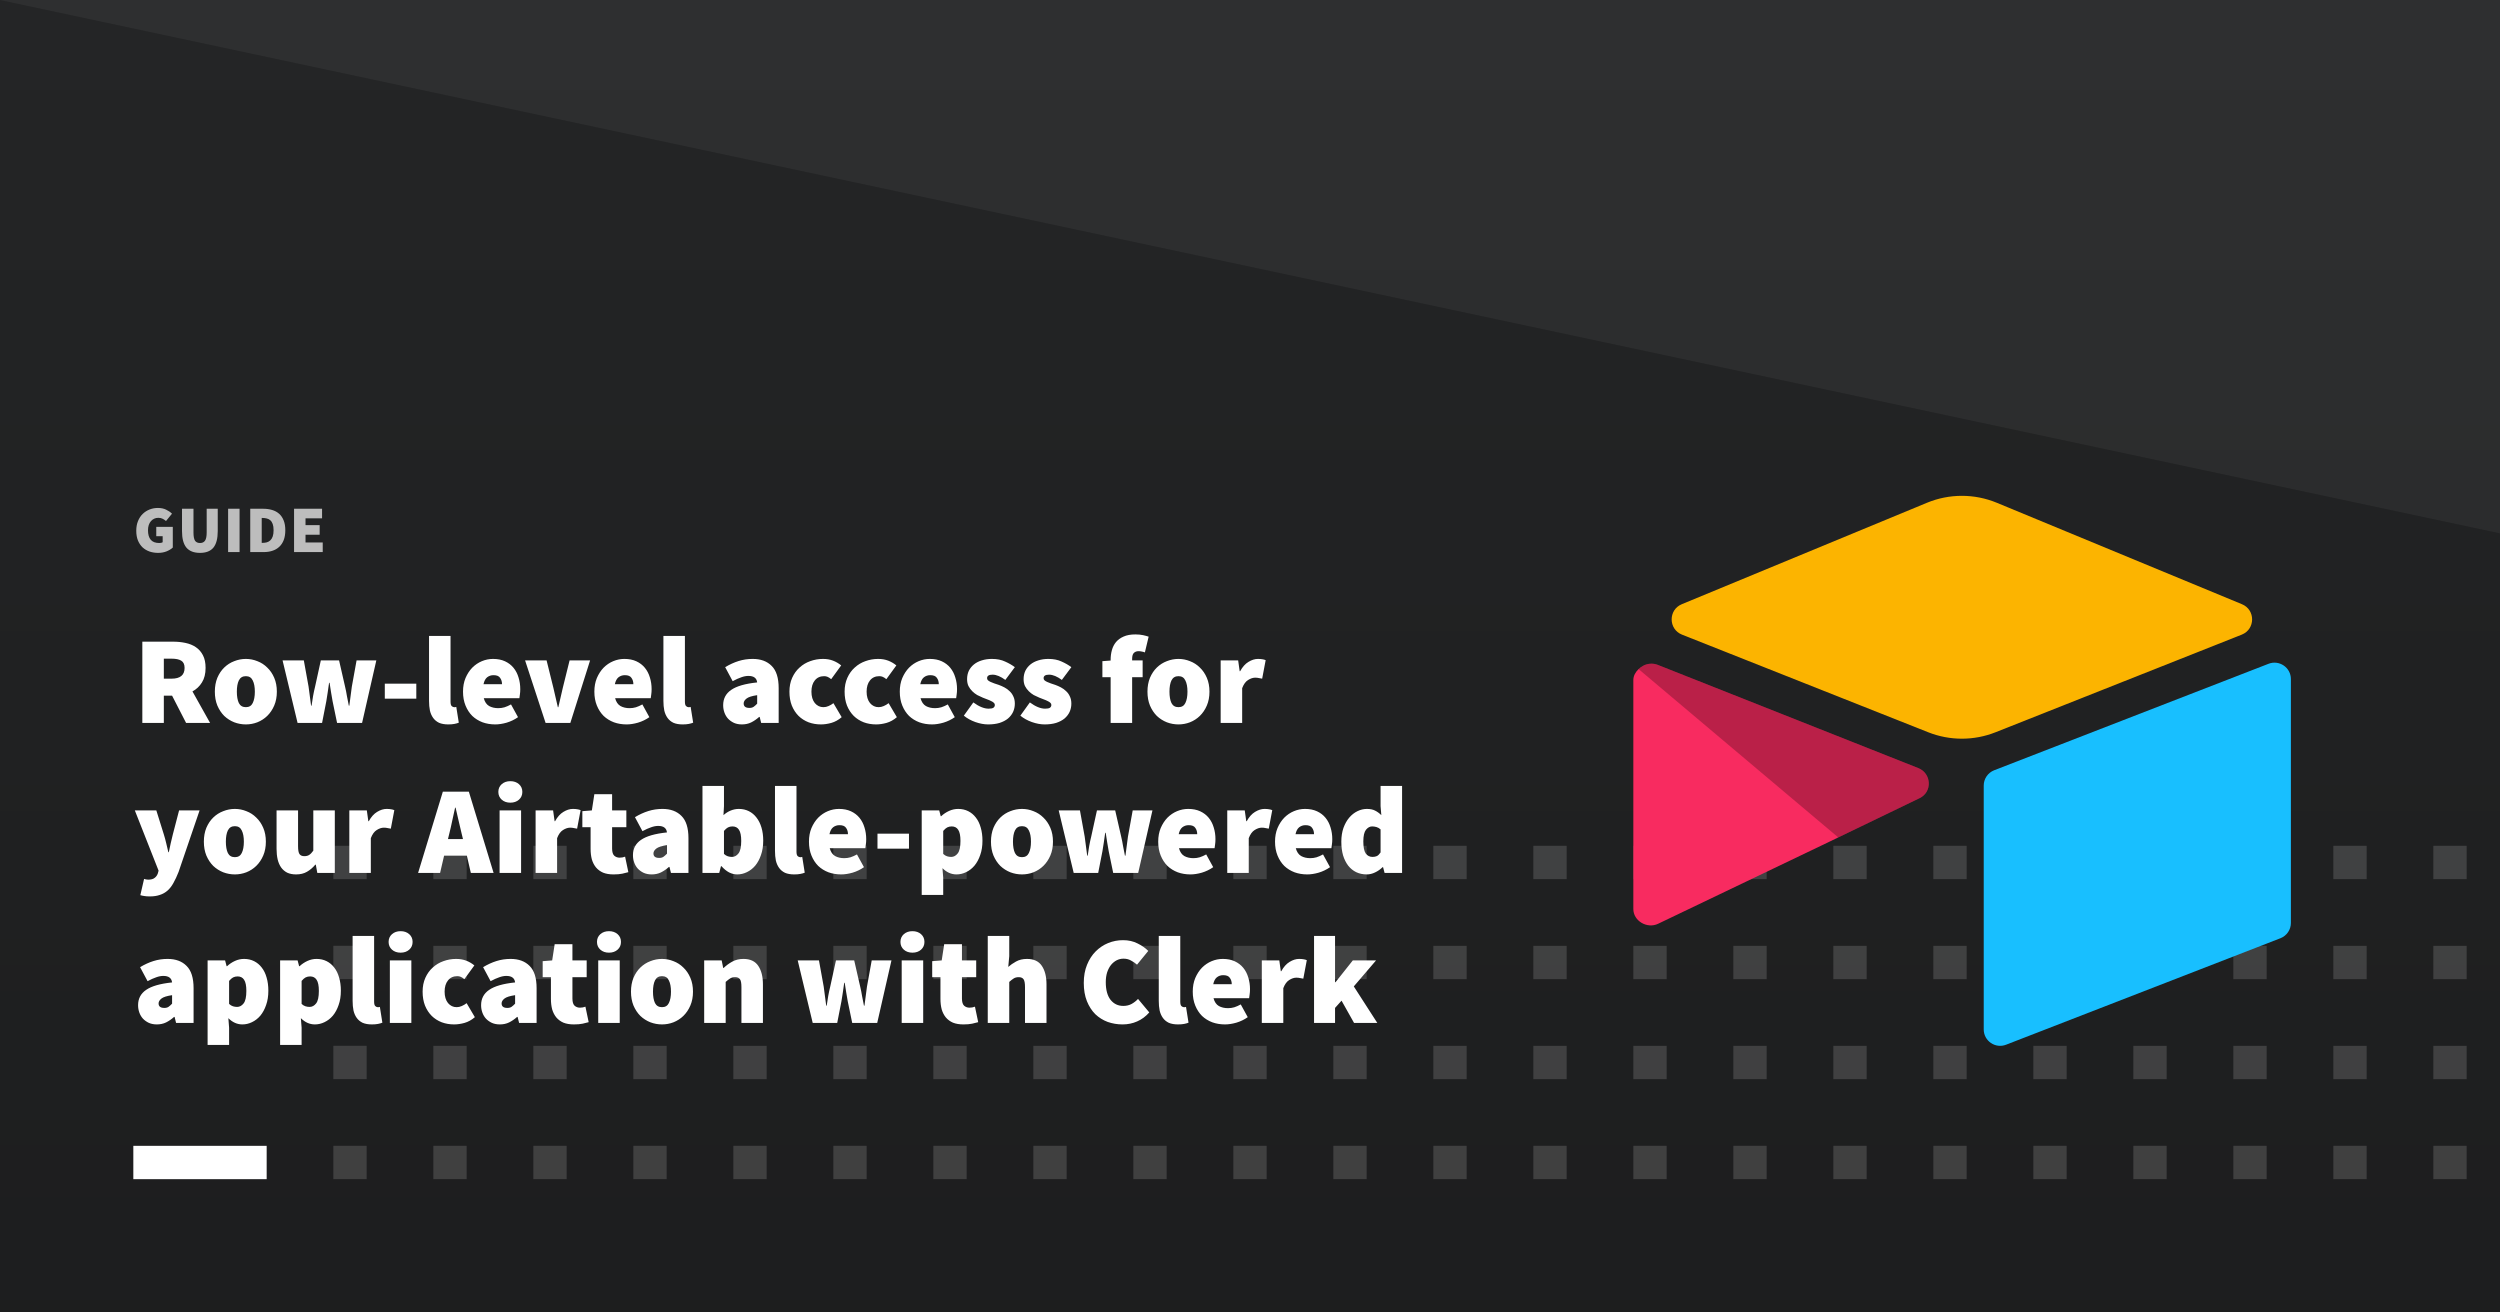 <svg width="1200" height="630" viewBox="0 0 1200 630" fill="none" xmlns="http://www.w3.org/2000/svg">
<g clip-path="url(#clip0)">
<rect width="1200" height="630" fill="#242526"></rect>
<rect width="1200" height="630" fill="url(#paint0_linear)"></rect>
<path opacity="0.05" d="M0 0H1200V256L0 0Z" fill="white"></path>
<g opacity="0.15" clip-path="url(#clip1)">
<rect x="160" y="406" width="16" height="16" fill="white"></rect>
<rect x="208" y="406" width="16" height="16" fill="white"></rect>
<rect x="256" y="406" width="16" height="16" fill="white"></rect>
<rect x="304" y="406" width="16" height="16" fill="white"></rect>
<rect x="352" y="406" width="16" height="16" fill="white"></rect>
<rect x="400" y="406" width="16" height="16" fill="white"></rect>
<rect x="448" y="406" width="16" height="16" fill="white"></rect>
<rect x="496" y="406" width="16" height="16" fill="white"></rect>
<rect x="544" y="406" width="16" height="16" fill="white"></rect>
<rect x="592" y="406" width="16" height="16" fill="white"></rect>
<rect x="640" y="406" width="16" height="16" fill="white"></rect>
<rect x="688" y="406" width="16" height="16" fill="white"></rect>
<rect x="736" y="406" width="16" height="16" fill="white"></rect>
<rect x="784" y="406" width="16" height="16" fill="white"></rect>
<rect x="832" y="406" width="16" height="16" fill="white"></rect>
<rect x="880" y="406" width="16" height="16" fill="white"></rect>
<rect x="928" y="406" width="16" height="16" fill="white"></rect>
<rect x="976" y="406" width="16" height="16" fill="white"></rect>
<rect x="1024" y="406" width="16" height="16" fill="white"></rect>
<rect x="1072" y="406" width="16" height="16" fill="white"></rect>
<rect x="1120" y="406" width="16" height="16" fill="white"></rect>
<rect x="1168" y="406" width="16" height="16" fill="white"></rect>
<rect x="160" y="454" width="16" height="16" fill="white"></rect>
<rect x="208" y="454" width="16" height="16" fill="white"></rect>
<rect x="256" y="454" width="16" height="16" fill="white"></rect>
<rect x="304" y="454" width="16" height="16" fill="white"></rect>
<rect x="352" y="454" width="16" height="16" fill="white"></rect>
<rect x="400" y="454" width="16" height="16" fill="white"></rect>
<rect x="448" y="454" width="16" height="16" fill="white"></rect>
<rect x="496" y="454" width="16" height="16" fill="white"></rect>
<rect x="544" y="454" width="16" height="16" fill="white"></rect>
<rect x="592" y="454" width="16" height="16" fill="white"></rect>
<rect x="640" y="454" width="16" height="16" fill="white"></rect>
<rect x="688" y="454" width="16" height="16" fill="white"></rect>
<rect x="736" y="454" width="16" height="16" fill="white"></rect>
<rect x="784" y="454" width="16" height="16" fill="white"></rect>
<rect x="832" y="454" width="16" height="16" fill="white"></rect>
<rect x="880" y="454" width="16" height="16" fill="white"></rect>
<rect x="928" y="454" width="16" height="16" fill="white"></rect>
<rect x="976" y="454" width="16" height="16" fill="white"></rect>
<rect x="1024" y="454" width="16" height="16" fill="white"></rect>
<rect x="1072" y="454" width="16" height="16" fill="white"></rect>
<rect x="1120" y="454" width="16" height="16" fill="white"></rect>
<rect x="1168" y="454" width="16" height="16" fill="white"></rect>
<rect x="160" y="502" width="16" height="16" fill="white"></rect>
<rect x="208" y="502" width="16" height="16" fill="white"></rect>
<rect x="256" y="502" width="16" height="16" fill="white"></rect>
<rect x="304" y="502" width="16" height="16" fill="white"></rect>
<rect x="352" y="502" width="16" height="16" fill="white"></rect>
<rect x="400" y="502" width="16" height="16" fill="white"></rect>
<rect x="448" y="502" width="16" height="16" fill="white"></rect>
<rect x="496" y="502" width="16" height="16" fill="white"></rect>
<rect x="544" y="502" width="16" height="16" fill="white"></rect>
<rect x="592" y="502" width="16" height="16" fill="white"></rect>
<rect x="640" y="502" width="16" height="16" fill="white"></rect>
<rect x="688" y="502" width="16" height="16" fill="white"></rect>
<rect x="736" y="502" width="16" height="16" fill="white"></rect>
<rect x="784" y="502" width="16" height="16" fill="white"></rect>
<rect x="832" y="502" width="16" height="16" fill="white"></rect>
<rect x="880" y="502" width="16" height="16" fill="white"></rect>
<rect x="928" y="502" width="16" height="16" fill="white"></rect>
<rect x="976" y="502" width="16" height="16" fill="white"></rect>
<rect x="1024" y="502" width="16" height="16" fill="white"></rect>
<rect x="1072" y="502" width="16" height="16" fill="white"></rect>
<rect x="1120" y="502" width="16" height="16" fill="white"></rect>
<rect x="1168" y="502" width="16" height="16" fill="white"></rect>
<rect x="160" y="550" width="16" height="16" fill="white"></rect>
<rect x="208" y="550" width="16" height="16" fill="white"></rect>
<rect x="256" y="550" width="16" height="16" fill="white"></rect>
<rect x="304" y="550" width="16" height="16" fill="white"></rect>
<rect x="352" y="550" width="16" height="16" fill="white"></rect>
<rect x="400" y="550" width="16" height="16" fill="white"></rect>
<rect x="448" y="550" width="16" height="16" fill="white"></rect>
<rect x="496" y="550" width="16" height="16" fill="white"></rect>
<rect x="544" y="550" width="16" height="16" fill="white"></rect>
<rect x="592" y="550" width="16" height="16" fill="white"></rect>
<rect x="640" y="550" width="16" height="16" fill="white"></rect>
<rect x="688" y="550" width="16" height="16" fill="white"></rect>
<rect x="736" y="550" width="16" height="16" fill="white"></rect>
<rect x="784" y="550" width="16" height="16" fill="white"></rect>
<rect x="832" y="550" width="16" height="16" fill="white"></rect>
<rect x="880" y="550" width="16" height="16" fill="white"></rect>
<rect x="928" y="550" width="16" height="16" fill="white"></rect>
<rect x="976" y="550" width="16" height="16" fill="white"></rect>
<rect x="1024" y="550" width="16" height="16" fill="white"></rect>
<rect x="1072" y="550" width="16" height="16" fill="white"></rect>
<rect x="1120" y="550" width="16" height="16" fill="white"></rect>
<rect x="1168" y="550" width="16" height="16" fill="white"></rect>
</g>
<path opacity="0.7" d="M75.904 265.384C74.453 265.384 73.088 265.171 71.808 264.744C70.528 264.296 69.408 263.635 68.448 262.76C67.509 261.864 66.763 260.755 66.208 259.432C65.675 258.088 65.408 256.531 65.408 254.76C65.408 253.011 65.685 251.464 66.24 250.12C66.795 248.755 67.541 247.613 68.48 246.696C69.44 245.757 70.549 245.043 71.808 244.552C73.067 244.061 74.389 243.816 75.776 243.816C77.312 243.816 78.635 244.093 79.744 244.648C80.875 245.181 81.813 245.821 82.56 246.568L79.68 250.088C79.168 249.64 78.624 249.277 78.048 249C77.493 248.701 76.8 248.552 75.968 248.552C75.264 248.552 74.613 248.691 74.016 248.968C73.419 249.245 72.896 249.64 72.448 250.152C72 250.664 71.648 251.293 71.392 252.04C71.157 252.787 71.04 253.629 71.04 254.568C71.04 256.531 71.477 258.035 72.352 259.08C73.227 260.125 74.603 260.648 76.48 260.648C76.779 260.648 77.067 260.616 77.344 260.552C77.643 260.488 77.888 260.392 78.08 260.264V257.384H75.008V252.904H82.944V262.824C82.197 263.528 81.205 264.136 79.968 264.648C78.731 265.139 77.376 265.384 75.904 265.384ZM96.004 265.384C93.081 265.384 90.905 264.541 89.475 262.856C88.067 261.149 87.364 258.515 87.364 254.952V244.2H92.868V255.592C92.868 257.448 93.113 258.76 93.603 259.528C94.115 260.275 94.915 260.648 96.004 260.648C97.091 260.648 97.891 260.275 98.403 259.528C98.937 258.76 99.204 257.448 99.204 255.592V244.2H104.516V254.952C104.516 258.515 103.822 261.149 102.436 262.856C101.049 264.541 98.905 265.384 96.004 265.384ZM109.492 265V244.2H114.996V265H109.492ZM120.117 265V244.2H126.26C127.839 244.2 129.279 244.392 130.581 244.776C131.903 245.16 133.034 245.768 133.972 246.6C134.911 247.432 135.637 248.499 136.149 249.8C136.682 251.101 136.949 252.669 136.949 254.504C136.949 256.339 136.693 257.917 136.181 259.24C135.669 260.563 134.943 261.651 134.005 262.504C133.087 263.357 131.989 263.987 130.709 264.392C129.45 264.797 128.074 265 126.581 265H120.117ZM125.621 260.584H125.941C126.687 260.584 127.391 260.499 128.053 260.328C128.714 260.136 129.279 259.816 129.749 259.368C130.239 258.92 130.623 258.301 130.901 257.512C131.178 256.723 131.317 255.72 131.317 254.504C131.317 253.288 131.178 252.296 130.901 251.528C130.623 250.76 130.239 250.163 129.749 249.736C129.279 249.309 128.714 249.021 128.053 248.872C127.391 248.701 126.687 248.616 125.941 248.616H125.621V260.584ZM141.148 265V244.2H154.588V248.808H146.652V252.072H153.436V256.68H146.652V260.392H154.908V265H141.148Z" fill="white"></path>
<g filter="url(#filter0_d)">
<path d="M68.32 343V304H83.08C85.16 304 87.14 304.2 89.02 304.6C90.94 305 92.6 305.68 94 306.64C95.44 307.6 96.58 308.9 97.42 310.54C98.26 312.14 98.68 314.16 98.68 316.6C98.68 319.4 98.1 321.72 96.94 323.56C95.82 325.4 94.3 326.84 92.38 327.88L100.84 343H89.32L82.6 329.92H78.64V343H68.32ZM78.64 321.76H82.36C86.52 321.76 88.6 320.04 88.6 316.6C88.6 314.92 88.06 313.76 86.98 313.12C85.94 312.48 84.4 312.16 82.36 312.16H78.64V321.76ZM118.007 343.72C116.087 343.72 114.227 343.38 112.427 342.7C110.627 341.98 109.027 340.96 107.627 339.64C106.267 338.28 105.167 336.62 104.327 334.66C103.527 332.7 103.127 330.48 103.127 328C103.127 325.52 103.527 323.3 104.327 321.34C105.167 319.38 106.267 317.74 107.627 316.42C109.027 315.06 110.627 314.04 112.427 313.36C114.227 312.64 116.087 312.28 118.007 312.28C119.927 312.28 121.767 312.64 123.527 313.36C125.327 314.04 126.907 315.06 128.267 316.42C129.667 317.74 130.787 319.38 131.627 321.34C132.467 323.3 132.887 325.52 132.887 328C132.887 330.48 132.467 332.7 131.627 334.66C130.787 336.62 129.667 338.28 128.267 339.64C126.907 340.96 125.327 341.98 123.527 342.7C121.767 343.38 119.927 343.72 118.007 343.72ZM118.007 335.44C119.567 335.44 120.667 334.78 121.307 333.46C121.987 332.1 122.327 330.28 122.327 328C122.327 325.72 121.987 323.92 121.307 322.6C120.667 321.24 119.567 320.56 118.007 320.56C116.447 320.56 115.327 321.24 114.647 322.6C114.007 323.92 113.687 325.72 113.687 328C113.687 330.28 114.007 332.1 114.647 333.46C115.327 334.78 116.447 335.44 118.007 335.44ZM142.835 343L135.635 313H145.835L148.115 325.6C148.355 327.12 148.555 328.64 148.715 330.16C148.875 331.64 149.075 333.16 149.315 334.72H149.555C149.795 333.16 150.035 331.62 150.275 330.1C150.555 328.54 150.875 327.04 151.235 325.6L153.995 313H162.755L165.635 325.6C165.995 327.12 166.295 328.64 166.535 330.16C166.815 331.64 167.115 333.16 167.435 334.72H167.675C167.915 333.16 168.115 331.64 168.275 330.16C168.435 328.64 168.635 327.12 168.875 325.6L171.155 313H180.635L173.795 343H161.795L159.635 332.56C159.395 331.16 159.155 329.76 158.915 328.36C158.675 326.96 158.435 325.42 158.195 323.74H157.955C157.715 325.42 157.495 326.96 157.295 328.36C157.095 329.76 156.875 331.16 156.635 332.56L154.595 343H142.835ZM184.706 331.36V324.16H199.826V331.36H184.706ZM215.177 343.72C213.417 343.72 211.937 343.46 210.737 342.94C209.577 342.38 208.637 341.6 207.917 340.6C207.197 339.6 206.677 338.42 206.357 337.06C206.077 335.66 205.937 334.12 205.937 332.44V301.24H216.257V332.8C216.257 333.84 216.437 334.54 216.797 334.9C217.197 335.26 217.577 335.44 217.937 335.44C218.137 335.44 218.297 335.44 218.417 335.44C218.577 335.44 218.777 335.4 219.017 335.32L220.217 342.88C219.657 343.12 218.957 343.32 218.117 343.48C217.317 343.64 216.337 343.72 215.177 343.72ZM237.728 343.72C235.528 343.72 233.488 343.38 231.608 342.7C229.728 341.98 228.088 340.96 226.688 339.64C225.328 338.28 224.248 336.62 223.448 334.66C222.648 332.7 222.248 330.48 222.248 328C222.248 325.56 222.648 323.38 223.448 321.46C224.288 319.5 225.368 317.84 226.688 316.48C228.048 315.12 229.588 314.08 231.308 313.36C233.028 312.64 234.808 312.28 236.648 312.28C238.848 312.28 240.768 312.66 242.408 313.42C244.048 314.18 245.408 315.22 246.488 316.54C247.568 317.86 248.368 319.4 248.888 321.16C249.448 322.92 249.728 324.8 249.728 326.8C249.728 327.72 249.668 328.58 249.548 329.38C249.468 330.18 249.388 330.76 249.308 331.12H232.208C232.688 332.92 233.548 334.18 234.788 334.9C236.028 335.58 237.488 335.92 239.168 335.92C240.208 335.92 241.208 335.78 242.168 335.5C243.168 335.18 244.208 334.72 245.288 334.12L248.648 340.24C247.008 341.4 245.188 342.28 243.188 342.88C241.228 343.44 239.408 343.72 237.728 343.72ZM232.088 324.4H240.968C240.968 323.24 240.668 322.24 240.068 321.4C239.508 320.52 238.448 320.08 236.888 320.08C235.728 320.08 234.708 320.42 233.828 321.1C232.988 321.78 232.408 322.88 232.088 324.4ZM261.884 343L252.044 313H262.364L265.604 326.08C266.324 329.08 267.044 332.2 267.764 335.44H268.004C268.724 332.2 269.444 329.08 270.164 326.08L273.404 313H283.244L273.764 343H261.884ZM300.775 343.72C298.575 343.72 296.535 343.38 294.655 342.7C292.775 341.98 291.135 340.96 289.735 339.64C288.375 338.28 287.295 336.62 286.495 334.66C285.695 332.7 285.295 330.48 285.295 328C285.295 325.56 285.695 323.38 286.495 321.46C287.335 319.5 288.415 317.84 289.735 316.48C291.095 315.12 292.635 314.08 294.355 313.36C296.075 312.64 297.855 312.28 299.695 312.28C301.895 312.28 303.815 312.66 305.455 313.42C307.095 314.18 308.455 315.22 309.535 316.54C310.615 317.86 311.415 319.4 311.935 321.16C312.495 322.92 312.775 324.8 312.775 326.8C312.775 327.72 312.715 328.58 312.595 329.38C312.515 330.18 312.435 330.76 312.355 331.12H295.255C295.735 332.92 296.595 334.18 297.835 334.9C299.075 335.58 300.535 335.92 302.215 335.92C303.255 335.92 304.255 335.78 305.215 335.5C306.215 335.18 307.255 334.72 308.335 334.12L311.695 340.24C310.055 341.4 308.235 342.28 306.235 342.88C304.275 343.44 302.455 343.72 300.775 343.72ZM295.135 324.4H304.015C304.015 323.24 303.715 322.24 303.115 321.4C302.555 320.52 301.495 320.08 299.935 320.08C298.775 320.08 297.755 320.42 296.875 321.1C296.035 321.78 295.455 322.88 295.135 324.4ZM327.677 343.72C325.917 343.72 324.437 343.46 323.237 342.94C322.077 342.38 321.137 341.6 320.417 340.6C319.697 339.6 319.177 338.42 318.857 337.06C318.577 335.66 318.437 334.12 318.437 332.44V301.24H328.757V332.8C328.757 333.84 328.937 334.54 329.297 334.9C329.697 335.26 330.077 335.44 330.437 335.44C330.637 335.44 330.797 335.44 330.917 335.44C331.077 335.44 331.277 335.4 331.517 335.32L332.717 342.88C332.157 343.12 331.457 343.32 330.617 343.48C329.817 343.64 328.837 343.72 327.677 343.72ZM356.12 343.72C354.72 343.72 353.46 343.48 352.34 343C351.22 342.48 350.26 341.8 349.46 340.96C348.7 340.12 348.12 339.14 347.72 338.02C347.32 336.9 347.12 335.72 347.12 334.48C347.12 331.36 348.4 328.92 350.96 327.16C353.52 325.36 357.68 324.16 363.44 323.56C363.2 321.48 361.8 320.44 359.24 320.44C358.16 320.44 357.02 320.66 355.82 321.1C354.62 321.5 353.24 322.12 351.68 322.96L348.08 316.24C350.2 314.96 352.34 313.98 354.5 313.3C356.66 312.62 358.92 312.28 361.28 312.28C365.16 312.28 368.2 313.4 370.4 315.64C372.64 317.84 373.76 321.4 373.76 326.32V343H365.36L364.64 340.12H364.4C363.2 341.2 361.92 342.08 360.56 342.76C359.24 343.4 357.76 343.72 356.12 343.72ZM359.72 335.8C360.56 335.8 361.24 335.62 361.76 335.26C362.32 334.86 362.88 334.36 363.44 333.76V329.68C360.96 330.04 359.26 330.58 358.34 331.3C357.42 332.02 356.96 332.8 356.96 333.64C356.96 335.08 357.88 335.8 359.72 335.8ZM394.048 343.72C391.928 343.72 389.948 343.38 388.108 342.7C386.268 341.98 384.668 340.96 383.308 339.64C381.948 338.28 380.868 336.62 380.068 334.66C379.308 332.7 378.928 330.48 378.928 328C378.928 325.52 379.368 323.3 380.248 321.34C381.128 319.38 382.308 317.74 383.788 316.42C385.268 315.06 386.968 314.04 388.888 313.36C390.848 312.64 392.888 312.28 395.008 312.28C396.808 312.28 398.428 312.56 399.868 313.12C401.308 313.68 402.608 314.44 403.768 315.4L398.968 322C398.288 321.44 397.688 321.06 397.168 320.86C396.688 320.66 396.168 320.56 395.608 320.56C393.688 320.56 392.188 321.24 391.108 322.6C390.028 323.92 389.488 325.72 389.488 328C389.488 330.28 390.028 332.1 391.108 333.46C392.228 334.78 393.608 335.44 395.248 335.44C396.088 335.44 396.908 335.26 397.708 334.9C398.548 334.54 399.328 334.08 400.048 333.52L404.008 340.24C402.488 341.56 400.828 342.48 399.028 343C397.268 343.48 395.608 343.72 394.048 343.72ZM420.532 343.72C418.412 343.72 416.432 343.38 414.592 342.7C412.752 341.98 411.152 340.96 409.792 339.64C408.432 338.28 407.352 336.62 406.552 334.66C405.792 332.7 405.412 330.48 405.412 328C405.412 325.52 405.852 323.3 406.732 321.34C407.612 319.38 408.792 317.74 410.272 316.42C411.752 315.06 413.452 314.04 415.372 313.36C417.332 312.64 419.372 312.28 421.492 312.28C423.292 312.28 424.912 312.56 426.352 313.12C427.792 313.68 429.092 314.44 430.252 315.4L425.452 322C424.772 321.44 424.172 321.06 423.652 320.86C423.172 320.66 422.652 320.56 422.092 320.56C420.172 320.56 418.672 321.24 417.592 322.6C416.512 323.92 415.972 325.72 415.972 328C415.972 330.28 416.512 332.1 417.592 333.46C418.712 334.78 420.092 335.44 421.732 335.44C422.572 335.44 423.392 335.26 424.192 334.9C425.032 334.54 425.812 334.08 426.532 333.52L430.492 340.24C428.972 341.56 427.312 342.48 425.512 343C423.752 343.48 422.092 343.72 420.532 343.72ZM447.377 343.72C445.177 343.72 443.137 343.38 441.257 342.7C439.377 341.98 437.737 340.96 436.337 339.64C434.977 338.28 433.897 336.62 433.097 334.66C432.297 332.7 431.897 330.48 431.897 328C431.897 325.56 432.297 323.38 433.097 321.46C433.937 319.5 435.017 317.84 436.337 316.48C437.697 315.12 439.237 314.08 440.957 313.36C442.677 312.64 444.457 312.28 446.297 312.28C448.497 312.28 450.417 312.66 452.057 313.42C453.697 314.18 455.057 315.22 456.137 316.54C457.217 317.86 458.017 319.4 458.537 321.16C459.097 322.92 459.377 324.8 459.377 326.8C459.377 327.72 459.317 328.58 459.197 329.38C459.117 330.18 459.037 330.76 458.957 331.12H441.857C442.337 332.92 443.197 334.18 444.437 334.9C445.677 335.58 447.137 335.92 448.817 335.92C449.857 335.92 450.857 335.78 451.817 335.5C452.817 335.18 453.857 334.72 454.937 334.12L458.297 340.24C456.657 341.4 454.837 342.28 452.837 342.88C450.877 343.44 449.057 343.72 447.377 343.72ZM441.737 324.4H450.617C450.617 323.24 450.317 322.24 449.717 321.4C449.157 320.52 448.097 320.08 446.537 320.08C445.377 320.08 444.357 320.42 443.477 321.1C442.637 321.78 442.057 322.88 441.737 324.4ZM474.279 343.72C472.359 343.72 470.319 343.34 468.159 342.58C466.039 341.82 464.199 340.8 462.639 339.52L467.199 333.16C469.919 335.16 472.359 336.16 474.519 336.16C475.599 336.16 476.359 336.02 476.799 335.74C477.279 335.42 477.519 334.96 477.519 334.36C477.519 333.96 477.359 333.62 477.039 333.34C476.719 333.02 476.279 332.74 475.719 332.5C475.199 332.22 474.599 331.96 473.919 331.72C473.239 331.48 472.519 331.2 471.759 330.88C470.879 330.52 469.979 330.1 469.059 329.62C468.179 329.1 467.379 328.48 466.659 327.76C465.939 327.04 465.339 326.22 464.859 325.3C464.419 324.34 464.199 323.24 464.199 322C464.199 320.52 464.479 319.18 465.039 317.98C465.639 316.78 466.459 315.76 467.499 314.92C468.539 314.08 469.779 313.44 471.219 313C472.699 312.52 474.319 312.28 476.079 312.28C478.559 312.28 480.679 312.7 482.439 313.54C484.239 314.34 485.799 315.24 487.119 316.24L482.559 322.36C481.479 321.56 480.419 320.94 479.379 320.5C478.339 320.06 477.359 319.84 476.439 319.84C474.679 319.84 473.799 320.4 473.799 321.52C473.799 321.92 473.939 322.26 474.219 322.54C474.539 322.82 474.959 323.08 475.479 323.32C475.999 323.56 476.599 323.8 477.279 324.04C477.959 324.24 478.679 324.48 479.439 324.76C480.319 325.08 481.219 325.48 482.139 325.96C483.059 326.44 483.879 327.04 484.599 327.76C485.359 328.44 485.959 329.28 486.399 330.28C486.879 331.24 487.119 332.4 487.119 333.76C487.119 335.16 486.839 336.48 486.279 337.72C485.719 338.92 484.899 339.98 483.819 340.9C482.739 341.78 481.399 342.48 479.799 343C478.199 343.48 476.359 343.72 474.279 343.72ZM501.408 343.72C499.488 343.72 497.448 343.34 495.288 342.58C493.168 341.82 491.328 340.8 489.768 339.52L494.328 333.16C497.048 335.16 499.488 336.16 501.648 336.16C502.728 336.16 503.488 336.02 503.928 335.74C504.408 335.42 504.648 334.96 504.648 334.36C504.648 333.96 504.488 333.62 504.168 333.34C503.848 333.02 503.408 332.74 502.848 332.5C502.328 332.22 501.728 331.96 501.048 331.72C500.368 331.48 499.648 331.2 498.888 330.88C498.008 330.52 497.108 330.1 496.188 329.62C495.308 329.1 494.508 328.48 493.788 327.76C493.068 327.04 492.468 326.22 491.988 325.3C491.548 324.34 491.328 323.24 491.328 322C491.328 320.52 491.608 319.18 492.168 317.98C492.768 316.78 493.588 315.76 494.628 314.92C495.668 314.08 496.908 313.44 498.348 313C499.828 312.52 501.448 312.28 503.208 312.28C505.688 312.28 507.808 312.7 509.568 313.54C511.368 314.34 512.928 315.24 514.248 316.24L509.688 322.36C508.608 321.56 507.548 320.94 506.508 320.5C505.468 320.06 504.488 319.84 503.568 319.84C501.808 319.84 500.928 320.4 500.928 321.52C500.928 321.92 501.068 322.26 501.348 322.54C501.668 322.82 502.088 323.08 502.608 323.32C503.128 323.56 503.728 323.8 504.408 324.04C505.088 324.24 505.808 324.48 506.568 324.76C507.448 325.08 508.348 325.48 509.268 325.96C510.188 326.44 511.008 327.04 511.728 327.76C512.488 328.44 513.088 329.28 513.528 330.28C514.008 331.24 514.248 332.4 514.248 333.76C514.248 335.16 513.968 336.48 513.408 337.72C512.848 338.92 512.028 339.98 510.948 340.9C509.868 341.78 508.528 342.48 506.928 343C505.328 343.48 503.488 343.72 501.408 343.72ZM533.108 343V321.04H529.148V313.36L533.108 313.06V312.64C533.108 311.04 533.308 309.52 533.708 308.08C534.108 306.6 534.768 305.3 535.688 304.18C536.648 303.06 537.868 302.18 539.348 301.54C540.868 300.86 542.748 300.52 544.988 300.52C546.388 300.52 547.628 300.64 548.708 300.88C549.788 301.12 550.668 301.36 551.348 301.6L549.548 309.16C549.068 308.96 548.568 308.82 548.048 308.74C547.528 308.62 547.028 308.56 546.548 308.56C545.588 308.56 544.828 308.84 544.268 309.4C543.708 309.92 543.428 310.88 543.428 312.28V313H548.468V321.04H543.428V343H533.108ZM565.663 343.72C563.743 343.72 561.883 343.38 560.083 342.7C558.283 341.98 556.683 340.96 555.283 339.64C553.923 338.28 552.823 336.62 551.983 334.66C551.183 332.7 550.783 330.48 550.783 328C550.783 325.52 551.183 323.3 551.983 321.34C552.823 319.38 553.923 317.74 555.283 316.42C556.683 315.06 558.283 314.04 560.083 313.36C561.883 312.64 563.743 312.28 565.663 312.28C567.583 312.28 569.423 312.64 571.183 313.36C572.983 314.04 574.563 315.06 575.923 316.42C577.323 317.74 578.443 319.38 579.283 321.34C580.123 323.3 580.543 325.52 580.543 328C580.543 330.48 580.123 332.7 579.283 334.66C578.443 336.62 577.323 338.28 575.923 339.64C574.563 340.96 572.983 341.98 571.183 342.7C569.423 343.38 567.583 343.72 565.663 343.72ZM565.663 335.44C567.223 335.44 568.323 334.78 568.963 333.46C569.643 332.1 569.983 330.28 569.983 328C569.983 325.72 569.643 323.92 568.963 322.6C568.323 321.24 567.223 320.56 565.663 320.56C564.103 320.56 562.983 321.24 562.303 322.6C561.663 323.92 561.343 325.72 561.343 328C561.343 330.28 561.663 332.1 562.303 333.46C562.983 334.78 564.103 335.44 565.663 335.44ZM585.918 343V313H594.318L595.038 318.16H595.278C596.398 316.12 597.718 314.64 599.238 313.72C600.798 312.76 602.318 312.28 603.798 312.28C604.718 312.28 605.458 312.34 606.018 312.46C606.578 312.54 607.078 312.68 607.518 312.88L605.838 321.76C605.278 321.64 604.738 321.54 604.218 321.46C603.738 321.34 603.158 321.28 602.478 321.28C601.398 321.28 600.258 321.66 599.058 322.42C597.898 323.14 596.958 324.44 596.238 326.32V343H585.918ZM71.92 426.28C70.88 426.28 70.02 426.22 69.34 426.1C68.7 426.02 68.04 425.88 67.36 425.68L69.16 417.88C69.44 417.96 69.74 418.04 70.06 418.12C70.42 418.2 70.76 418.24 71.08 418.24C72.48 418.24 73.52 417.96 74.2 417.4C74.92 416.88 75.44 416.16 75.76 415.24L76.12 413.92L64.72 385H75.04L78.64 396.52C79.08 397.92 79.46 399.32 79.78 400.72C80.1 402.08 80.44 403.52 80.8 405.04H81.04C81.36 403.6 81.66 402.18 81.94 400.78C82.26 399.38 82.6 397.96 82.96 396.52L85.96 385H95.8L85.72 414.52C84.92 416.56 84.1 418.32 83.26 419.8C82.46 421.28 81.52 422.5 80.44 423.46C79.36 424.42 78.12 425.12 76.72 425.56C75.36 426.04 73.76 426.28 71.92 426.28ZM112.734 415.72C110.814 415.72 108.954 415.38 107.154 414.7C105.354 413.98 103.754 412.96 102.354 411.64C100.994 410.28 99.894 408.62 99.054 406.66C98.254 404.7 97.854 402.48 97.854 400C97.854 397.52 98.254 395.3 99.054 393.34C99.894 391.38 100.994 389.74 102.354 388.42C103.754 387.06 105.354 386.04 107.154 385.36C108.954 384.64 110.814 384.28 112.734 384.28C114.654 384.28 116.494 384.64 118.254 385.36C120.054 386.04 121.634 387.06 122.994 388.42C124.394 389.74 125.514 391.38 126.354 393.34C127.194 395.3 127.614 397.52 127.614 400C127.614 402.48 127.194 404.7 126.354 406.66C125.514 408.62 124.394 410.28 122.994 411.64C121.634 412.96 120.054 413.98 118.254 414.7C116.494 415.38 114.654 415.72 112.734 415.72ZM112.734 407.44C114.294 407.44 115.394 406.78 116.034 405.46C116.714 404.1 117.054 402.28 117.054 400C117.054 397.72 116.714 395.92 116.034 394.6C115.394 393.24 114.294 392.56 112.734 392.56C111.174 392.56 110.054 393.24 109.374 394.6C108.734 395.92 108.414 397.72 108.414 400C108.414 402.28 108.734 404.1 109.374 405.46C110.054 406.78 111.174 407.44 112.734 407.44ZM142.108 415.72C140.468 415.72 139.048 415.44 137.848 414.88C136.688 414.28 135.728 413.46 134.968 412.42C134.208 411.34 133.648 410.06 133.288 408.58C132.928 407.06 132.748 405.36 132.748 403.48V385H143.068V402.16C143.068 404.08 143.308 405.36 143.788 406C144.268 406.64 145.028 406.96 146.068 406.96C147.028 406.96 147.808 406.76 148.408 406.36C149.048 405.96 149.708 405.28 150.388 404.32V385H160.708V415H152.308L151.588 411.04H151.348C150.148 412.48 148.808 413.62 147.328 414.46C145.888 415.3 144.148 415.72 142.108 415.72ZM167.675 415V385H176.075L176.795 390.16H177.035C178.155 388.12 179.475 386.64 180.995 385.72C182.555 384.76 184.075 384.28 185.555 384.28C186.475 384.28 187.215 384.34 187.775 384.46C188.335 384.54 188.835 384.68 189.275 384.88L187.595 393.76C187.035 393.64 186.495 393.54 185.975 393.46C185.495 393.34 184.915 393.28 184.235 393.28C183.155 393.28 182.015 393.66 180.815 394.42C179.655 395.14 178.715 396.44 177.995 398.32V415H167.675ZM215.685 396.04L215.025 398.74H222.225L221.565 396.04C221.085 394.16 220.605 392.12 220.125 389.92C219.645 387.72 219.165 385.64 218.685 383.68H218.445C218.005 385.68 217.545 387.78 217.065 389.98C216.625 392.14 216.165 394.16 215.685 396.04ZM200.685 415L212.565 376H225.045L236.925 415H226.005L224.085 406.72H213.165L211.245 415H200.685ZM239.804 415V385H250.124V415H239.804ZM244.964 381.28C243.284 381.28 241.904 380.8 240.824 379.84C239.744 378.88 239.204 377.64 239.204 376.12C239.204 374.6 239.744 373.36 240.824 372.4C241.904 371.44 243.284 370.96 244.964 370.96C246.644 370.96 248.024 371.44 249.104 372.4C250.184 373.36 250.724 374.6 250.724 376.12C250.724 377.64 250.184 378.88 249.104 379.84C248.024 380.8 246.644 381.28 244.964 381.28ZM257.089 415V385H265.489L266.209 390.16H266.449C267.569 388.12 268.889 386.64 270.409 385.72C271.969 384.76 273.489 384.28 274.969 384.28C275.889 384.28 276.629 384.34 277.189 384.46C277.749 384.54 278.249 384.68 278.689 384.88L277.009 393.76C276.449 393.64 275.909 393.54 275.389 393.46C274.909 393.34 274.329 393.28 273.649 393.28C272.569 393.28 271.429 393.66 270.229 394.42C269.069 395.14 268.129 396.44 267.409 398.32V415H257.089ZM294.527 415.72C292.568 415.72 290.888 415.44 289.488 414.88C288.128 414.28 286.988 413.44 286.068 412.36C285.188 411.28 284.528 410 284.088 408.52C283.688 407 283.488 405.32 283.488 403.48V393.04H279.528V385.36L284.088 385L285.288 377.2H293.808V385H300.648V393.04H293.808V403.3C293.808 404.98 294.168 406.14 294.888 406.78C295.608 407.38 296.448 407.68 297.408 407.68C297.888 407.68 298.348 407.64 298.788 407.56C299.268 407.44 299.688 407.32 300.048 407.2L301.608 414.64C300.808 414.88 299.848 415.12 298.728 415.36C297.608 415.6 296.208 415.72 294.527 415.72ZM312.819 415.72C311.419 415.72 310.159 415.48 309.039 415C307.919 414.48 306.959 413.8 306.159 412.96C305.399 412.12 304.819 411.14 304.419 410.02C304.019 408.9 303.819 407.72 303.819 406.48C303.819 403.36 305.099 400.92 307.659 399.16C310.219 397.36 314.379 396.16 320.139 395.56C319.899 393.48 318.499 392.44 315.939 392.44C314.859 392.44 313.719 392.66 312.519 393.1C311.319 393.5 309.939 394.12 308.379 394.96L304.779 388.24C306.899 386.96 309.039 385.98 311.199 385.3C313.359 384.62 315.619 384.28 317.979 384.28C321.859 384.28 324.899 385.4 327.099 387.64C329.339 389.84 330.459 393.4 330.459 398.32V415H322.059L321.339 412.12H321.099C319.899 413.2 318.619 414.08 317.259 414.76C315.939 415.4 314.459 415.72 312.819 415.72ZM316.419 407.8C317.259 407.8 317.939 407.62 318.459 407.26C319.019 406.86 319.579 406.36 320.139 405.76V401.68C317.659 402.04 315.959 402.58 315.039 403.3C314.119 404.02 313.659 404.8 313.659 405.64C313.659 407.08 314.579 407.8 316.419 407.8ZM353.867 415.72C352.547 415.72 351.247 415.4 349.967 414.76C348.687 414.08 347.467 413.08 346.307 411.76H346.067L345.227 415H337.187V373.24H347.507V382.96L347.267 387.28C348.307 386.32 349.467 385.58 350.747 385.06C352.027 384.54 353.327 384.28 354.647 384.28C356.407 384.28 358.007 384.64 359.447 385.36C360.887 386.08 362.107 387.1 363.107 388.42C364.147 389.74 364.947 391.34 365.507 393.22C366.067 395.1 366.347 397.18 366.347 399.46C366.347 402.06 365.987 404.38 365.267 406.42C364.587 408.42 363.667 410.12 362.507 411.52C361.347 412.88 360.007 413.92 358.487 414.64C357.007 415.36 355.467 415.72 353.867 415.72ZM351.347 407.32C352.547 407.32 353.587 406.76 354.467 405.64C355.347 404.52 355.787 402.52 355.787 399.64C355.787 397.16 355.427 395.38 354.707 394.3C354.027 393.22 352.987 392.68 351.587 392.68C350.787 392.68 350.067 392.84 349.427 393.16C348.827 393.48 348.187 394.04 347.507 394.84V405.88C348.107 406.44 348.727 406.82 349.367 407.02C350.007 407.22 350.667 407.32 351.347 407.32ZM381.232 415.72C379.472 415.72 377.992 415.46 376.792 414.94C375.632 414.38 374.692 413.6 373.972 412.6C373.252 411.6 372.732 410.42 372.412 409.06C372.132 407.66 371.992 406.12 371.992 404.44V373.24H382.312V404.8C382.312 405.84 382.492 406.54 382.852 406.9C383.252 407.26 383.632 407.44 383.992 407.44C384.192 407.44 384.352 407.44 384.472 407.44C384.632 407.44 384.832 407.4 385.072 407.32L386.272 414.88C385.712 415.12 385.012 415.32 384.172 415.48C383.372 415.64 382.392 415.72 381.232 415.72ZM403.783 415.72C401.583 415.72 399.543 415.38 397.663 414.7C395.783 413.98 394.143 412.96 392.743 411.64C391.383 410.28 390.303 408.62 389.503 406.66C388.703 404.7 388.303 402.48 388.303 400C388.303 397.56 388.703 395.38 389.503 393.46C390.343 391.5 391.423 389.84 392.743 388.48C394.103 387.12 395.643 386.08 397.363 385.36C399.083 384.64 400.863 384.28 402.703 384.28C404.903 384.28 406.823 384.66 408.463 385.42C410.103 386.18 411.463 387.22 412.543 388.54C413.623 389.86 414.423 391.4 414.943 393.16C415.503 394.92 415.783 396.8 415.783 398.8C415.783 399.72 415.723 400.58 415.603 401.38C415.523 402.18 415.443 402.76 415.363 403.12H398.263C398.743 404.92 399.603 406.18 400.843 406.9C402.083 407.58 403.543 407.92 405.223 407.92C406.263 407.92 407.263 407.78 408.223 407.5C409.223 407.18 410.263 406.72 411.343 406.12L414.703 412.24C413.063 413.4 411.243 414.28 409.243 414.88C407.283 415.44 405.463 415.72 403.783 415.72ZM398.143 396.4H407.023C407.023 395.24 406.723 394.24 406.123 393.4C405.563 392.52 404.503 392.08 402.943 392.08C401.783 392.08 400.763 392.42 399.883 393.1C399.043 393.78 398.463 394.88 398.143 396.4ZM421.191 403.36V396.16H436.311V403.36H421.191ZM442.421 425.56V385H450.821L451.541 387.76H451.781C452.901 386.72 454.161 385.88 455.561 385.24C456.961 384.6 458.421 384.28 459.941 384.28C461.701 384.28 463.301 384.64 464.741 385.36C466.181 386.08 467.401 387.1 468.401 388.42C469.441 389.74 470.221 391.34 470.741 393.22C471.301 395.1 471.581 397.2 471.581 399.52C471.581 402.12 471.221 404.42 470.501 406.42C469.821 408.42 468.901 410.12 467.741 411.52C466.581 412.88 465.241 413.92 463.721 414.64C462.241 415.36 460.701 415.72 459.101 415.72C456.621 415.72 454.381 414.72 452.381 412.72L452.741 417.28V425.56H442.421ZM456.581 407.32C457.781 407.32 458.821 406.76 459.701 405.64C460.581 404.52 461.021 402.52 461.021 399.64C461.021 397.16 460.661 395.38 459.941 394.3C459.261 393.22 458.221 392.68 456.821 392.68C456.021 392.68 455.301 392.84 454.661 393.16C454.061 393.48 453.421 394.04 452.741 394.84V405.88C453.341 406.44 453.961 406.82 454.601 407.02C455.241 407.22 455.901 407.32 456.581 407.32ZM490.546 415.72C488.626 415.72 486.766 415.38 484.966 414.7C483.166 413.98 481.566 412.96 480.166 411.64C478.806 410.28 477.706 408.62 476.866 406.66C476.066 404.7 475.666 402.48 475.666 400C475.666 397.52 476.066 395.3 476.866 393.34C477.706 391.38 478.806 389.74 480.166 388.42C481.566 387.06 483.166 386.04 484.966 385.36C486.766 384.64 488.626 384.28 490.546 384.28C492.466 384.28 494.306 384.64 496.066 385.36C497.866 386.04 499.446 387.06 500.806 388.42C502.206 389.74 503.326 391.38 504.166 393.34C505.006 395.3 505.426 397.52 505.426 400C505.426 402.48 505.006 404.7 504.166 406.66C503.326 408.62 502.206 410.28 500.806 411.64C499.446 412.96 497.866 413.98 496.066 414.7C494.306 415.38 492.466 415.72 490.546 415.72ZM490.546 407.44C492.106 407.44 493.206 406.78 493.846 405.46C494.526 404.1 494.866 402.28 494.866 400C494.866 397.72 494.526 395.92 493.846 394.6C493.206 393.24 492.106 392.56 490.546 392.56C488.986 392.56 487.866 393.24 487.186 394.6C486.546 395.92 486.226 397.72 486.226 400C486.226 402.28 486.546 404.1 487.186 405.46C487.866 406.78 488.986 407.44 490.546 407.44ZM515.374 415L508.174 385H518.374L520.654 397.6C520.894 399.12 521.094 400.64 521.254 402.16C521.414 403.64 521.614 405.16 521.854 406.72H522.094C522.334 405.16 522.574 403.62 522.814 402.1C523.094 400.54 523.414 399.04 523.774 397.6L526.534 385H535.294L538.174 397.6C538.534 399.12 538.834 400.64 539.074 402.16C539.354 403.64 539.654 405.16 539.974 406.72H540.214C540.454 405.16 540.654 403.64 540.814 402.16C540.974 400.64 541.174 399.12 541.414 397.6L543.694 385H553.174L546.334 415H534.334L532.174 404.56C531.934 403.16 531.694 401.76 531.454 400.36C531.214 398.96 530.974 397.42 530.734 395.74H530.494C530.254 397.42 530.034 398.96 529.834 400.36C529.634 401.76 529.414 403.16 529.174 404.56L527.134 415H515.374ZM571.42 415.72C569.22 415.72 567.18 415.38 565.3 414.7C563.42 413.98 561.78 412.96 560.38 411.64C559.02 410.28 557.94 408.62 557.14 406.66C556.34 404.7 555.94 402.48 555.94 400C555.94 397.56 556.34 395.38 557.14 393.46C557.98 391.5 559.06 389.84 560.38 388.48C561.74 387.12 563.28 386.08 565 385.36C566.72 384.64 568.5 384.28 570.34 384.28C572.54 384.28 574.46 384.66 576.1 385.42C577.74 386.18 579.1 387.22 580.18 388.54C581.26 389.86 582.06 391.4 582.58 393.16C583.14 394.92 583.42 396.8 583.42 398.8C583.42 399.72 583.36 400.58 583.24 401.38C583.16 402.18 583.08 402.76 583 403.12H565.9C566.38 404.92 567.24 406.18 568.48 406.9C569.72 407.58 571.18 407.92 572.86 407.92C573.9 407.92 574.9 407.78 575.86 407.5C576.86 407.18 577.9 406.72 578.98 406.12L582.34 412.24C580.7 413.4 578.88 414.28 576.88 414.88C574.92 415.44 573.1 415.72 571.42 415.72ZM565.78 396.4H574.66C574.66 395.24 574.36 394.24 573.76 393.4C573.2 392.52 572.14 392.08 570.58 392.08C569.42 392.08 568.4 392.42 567.52 393.1C566.68 393.78 566.1 394.88 565.78 396.4ZM589.082 415V385H597.482L598.202 390.16H598.442C599.562 388.12 600.882 386.64 602.402 385.72C603.962 384.76 605.482 384.28 606.962 384.28C607.882 384.28 608.622 384.34 609.182 384.46C609.742 384.54 610.242 384.68 610.682 384.88L609.002 393.76C608.442 393.64 607.902 393.54 607.382 393.46C606.902 393.34 606.322 393.28 605.642 393.28C604.562 393.28 603.422 393.66 602.222 394.42C601.062 395.14 600.122 396.44 599.402 398.32V415H589.082ZM627.494 415.72C625.294 415.72 623.254 415.38 621.374 414.7C619.494 413.98 617.854 412.96 616.454 411.64C615.094 410.28 614.014 408.62 613.214 406.66C612.414 404.7 612.014 402.48 612.014 400C612.014 397.56 612.414 395.38 613.214 393.46C614.054 391.5 615.134 389.84 616.454 388.48C617.814 387.12 619.354 386.08 621.074 385.36C622.794 384.64 624.574 384.28 626.414 384.28C628.614 384.28 630.534 384.66 632.174 385.42C633.814 386.18 635.174 387.22 636.254 388.54C637.334 389.86 638.134 391.4 638.654 393.16C639.214 394.92 639.494 396.8 639.494 398.8C639.494 399.72 639.434 400.58 639.314 401.38C639.234 402.18 639.154 402.76 639.074 403.12H621.974C622.454 404.92 623.314 406.18 624.554 406.9C625.794 407.58 627.254 407.92 628.934 407.92C629.974 407.92 630.974 407.78 631.934 407.5C632.934 407.18 633.974 406.72 635.054 406.12L638.414 412.24C636.774 413.4 634.954 414.28 632.954 414.88C630.994 415.44 629.174 415.72 627.494 415.72ZM621.854 396.4H630.734C630.734 395.24 630.434 394.24 629.834 393.4C629.274 392.52 628.214 392.08 626.654 392.08C625.494 392.08 624.474 392.42 623.594 393.1C622.754 393.78 622.174 394.88 621.854 396.4ZM656.076 415.72C654.196 415.72 652.496 415.36 650.976 414.64C649.496 413.92 648.216 412.88 647.136 411.52C646.096 410.16 645.276 408.52 644.676 406.6C644.116 404.64 643.836 402.44 643.836 400C643.836 397.56 644.176 395.36 644.856 393.4C645.576 391.44 646.496 389.8 647.616 388.48C648.776 387.12 650.096 386.08 651.576 385.36C653.056 384.64 654.556 384.28 656.076 384.28C657.716 384.28 659.056 384.56 660.096 385.12C661.136 385.64 662.116 386.36 663.036 387.28L662.676 382.96V373.24H672.996V415H664.596L663.876 412.24H663.636C662.596 413.28 661.396 414.12 660.036 414.76C658.716 415.4 657.396 415.72 656.076 415.72ZM658.836 407.32C659.636 407.32 660.336 407.18 660.936 406.9C661.536 406.58 662.116 406 662.676 405.16V394.12C662.076 393.56 661.416 393.18 660.696 392.98C659.976 392.78 659.276 392.68 658.596 392.68C657.516 392.68 656.536 393.22 655.656 394.3C654.816 395.38 654.396 397.24 654.396 399.88C654.396 402.6 654.776 404.52 655.536 405.64C656.336 406.76 657.436 407.32 658.836 407.32ZM75.28 487.72C73.88 487.72 72.62 487.48 71.5 487C70.38 486.48 69.42 485.8 68.62 484.96C67.86 484.12 67.28 483.14 66.88 482.02C66.48 480.9 66.28 479.72 66.28 478.48C66.28 475.36 67.56 472.92 70.12 471.16C72.68 469.36 76.84 468.16 82.6 467.56C82.36 465.48 80.96 464.44 78.4 464.44C77.32 464.44 76.18 464.66 74.98 465.1C73.78 465.5 72.4 466.12 70.84 466.96L67.24 460.24C69.36 458.96 71.5 457.98 73.66 457.3C75.82 456.62 78.08 456.28 80.44 456.28C84.32 456.28 87.36 457.4 89.56 459.64C91.8 461.84 92.92 465.4 92.92 470.32V487H84.52L83.8 484.12H83.56C82.36 485.2 81.08 486.08 79.72 486.76C78.4 487.4 76.92 487.72 75.28 487.72ZM78.88 479.8C79.72 479.8 80.4 479.62 80.92 479.26C81.48 478.86 82.04 478.36 82.6 477.76V473.68C80.12 474.04 78.42 474.58 77.5 475.3C76.58 476.02 76.12 476.8 76.12 477.64C76.12 479.08 77.04 479.8 78.88 479.8ZM99.648 497.56V457H108.048L108.768 459.76H109.008C110.128 458.72 111.388 457.88 112.788 457.24C114.188 456.6 115.648 456.28 117.168 456.28C118.928 456.28 120.528 456.64 121.968 457.36C123.408 458.08 124.628 459.1 125.628 460.42C126.668 461.74 127.448 463.34 127.968 465.22C128.528 467.1 128.808 469.2 128.808 471.52C128.808 474.12 128.448 476.42 127.728 478.42C127.048 480.42 126.128 482.12 124.968 483.52C123.808 484.88 122.468 485.92 120.948 486.64C119.468 487.36 117.928 487.72 116.328 487.72C113.848 487.72 111.608 486.72 109.608 484.72L109.968 489.28V497.56H99.648ZM113.808 479.32C115.008 479.32 116.048 478.76 116.928 477.64C117.808 476.52 118.248 474.52 118.248 471.64C118.248 469.16 117.888 467.38 117.168 466.3C116.488 465.22 115.448 464.68 114.048 464.68C113.248 464.68 112.528 464.84 111.888 465.16C111.288 465.48 110.648 466.04 109.968 466.84V477.88C110.568 478.44 111.188 478.82 111.828 479.02C112.468 479.22 113.128 479.32 113.808 479.32ZM134.453 497.56V457H142.853L143.573 459.76H143.813C144.933 458.72 146.193 457.88 147.593 457.24C148.993 456.6 150.453 456.28 151.973 456.28C153.733 456.28 155.333 456.64 156.773 457.36C158.213 458.08 159.433 459.1 160.433 460.42C161.473 461.74 162.253 463.34 162.773 465.22C163.333 467.1 163.613 469.2 163.613 471.52C163.613 474.12 163.253 476.42 162.533 478.42C161.853 480.42 160.933 482.12 159.773 483.52C158.613 484.88 157.273 485.92 155.753 486.64C154.273 487.36 152.733 487.72 151.133 487.72C148.653 487.72 146.413 486.72 144.413 484.72L144.773 489.28V497.56H134.453ZM148.613 479.32C149.813 479.32 150.853 478.76 151.733 477.64C152.613 476.52 153.053 474.52 153.053 471.64C153.053 469.16 152.693 467.38 151.973 466.3C151.293 465.22 150.253 464.68 148.853 464.68C148.053 464.68 147.333 464.84 146.693 465.16C146.093 465.48 145.453 466.04 144.773 466.84V477.88C145.373 478.44 145.993 478.82 146.633 479.02C147.273 479.22 147.933 479.32 148.613 479.32ZM178.497 487.72C176.737 487.72 175.257 487.46 174.057 486.94C172.897 486.38 171.957 485.6 171.237 484.6C170.517 483.6 169.997 482.42 169.677 481.06C169.397 479.66 169.257 478.12 169.257 476.44V445.24H179.577V476.8C179.577 477.84 179.757 478.54 180.117 478.9C180.517 479.26 180.897 479.44 181.257 479.44C181.457 479.44 181.617 479.44 181.737 479.44C181.897 479.44 182.097 479.4 182.337 479.32L183.537 486.88C182.977 487.12 182.277 487.32 181.437 487.48C180.637 487.64 179.657 487.72 178.497 487.72ZM187.128 487V457H197.448V487H187.128ZM192.288 453.28C190.608 453.28 189.228 452.8 188.148 451.84C187.068 450.88 186.528 449.64 186.528 448.12C186.528 446.6 187.068 445.36 188.148 444.4C189.228 443.44 190.608 442.96 192.288 442.96C193.968 442.96 195.348 443.44 196.428 444.4C197.508 445.36 198.048 446.6 198.048 448.12C198.048 449.64 197.508 450.88 196.428 451.84C195.348 452.8 193.968 453.28 192.288 453.28ZM217.974 487.72C215.854 487.72 213.874 487.38 212.034 486.7C210.194 485.98 208.594 484.96 207.234 483.64C205.874 482.28 204.794 480.62 203.994 478.66C203.234 476.7 202.854 474.48 202.854 472C202.854 469.52 203.294 467.3 204.174 465.34C205.054 463.38 206.234 461.74 207.714 460.42C209.194 459.06 210.894 458.04 212.814 457.36C214.774 456.64 216.814 456.28 218.934 456.28C220.734 456.28 222.354 456.56 223.794 457.12C225.234 457.68 226.534 458.44 227.694 459.4L222.894 466C222.214 465.44 221.614 465.06 221.094 464.86C220.614 464.66 220.094 464.56 219.534 464.56C217.614 464.56 216.114 465.24 215.034 466.6C213.954 467.92 213.414 469.72 213.414 472C213.414 474.28 213.954 476.1 215.034 477.46C216.154 478.78 217.534 479.44 219.174 479.44C220.014 479.44 220.834 479.26 221.634 478.9C222.474 478.54 223.254 478.08 223.974 477.52L227.934 484.24C226.414 485.56 224.754 486.48 222.954 487C221.194 487.48 219.534 487.72 217.974 487.72ZM239.928 487.72C238.528 487.72 237.268 487.48 236.148 487C235.028 486.48 234.068 485.8 233.268 484.96C232.508 484.12 231.928 483.14 231.528 482.02C231.128 480.9 230.928 479.72 230.928 478.48C230.928 475.36 232.208 472.92 234.768 471.16C237.328 469.36 241.488 468.16 247.248 467.56C247.008 465.48 245.608 464.44 243.048 464.44C241.968 464.44 240.828 464.66 239.628 465.1C238.428 465.5 237.048 466.12 235.488 466.96L231.888 460.24C234.008 458.96 236.148 457.98 238.308 457.3C240.468 456.62 242.728 456.28 245.088 456.28C248.968 456.28 252.008 457.4 254.208 459.64C256.448 461.84 257.568 465.4 257.568 470.32V487H249.168L248.448 484.12H248.208C247.008 485.2 245.728 486.08 244.368 486.76C243.048 487.4 241.568 487.72 239.928 487.72ZM243.528 479.8C244.368 479.8 245.048 479.62 245.568 479.26C246.128 478.86 246.688 478.36 247.248 477.76V473.68C244.768 474.04 243.068 474.58 242.148 475.3C241.228 476.02 240.768 476.8 240.768 477.64C240.768 479.08 241.688 479.8 243.528 479.8ZM275.485 487.72C273.525 487.72 271.845 487.44 270.445 486.88C269.085 486.28 267.945 485.44 267.025 484.36C266.145 483.28 265.485 482 265.045 480.52C264.645 479 264.445 477.32 264.445 475.48V465.04H260.485V457.36L265.045 457L266.245 449.2H274.765V457H281.605V465.04H274.765V475.3C274.765 476.98 275.125 478.14 275.845 478.78C276.565 479.38 277.405 479.68 278.365 479.68C278.845 479.68 279.305 479.64 279.745 479.56C280.225 479.44 280.645 479.32 281.005 479.2L282.565 486.64C281.765 486.88 280.805 487.12 279.685 487.36C278.565 487.6 277.165 487.72 275.485 487.72ZM287.148 487V457H297.468V487H287.148ZM292.308 453.28C290.628 453.28 289.248 452.8 288.168 451.84C287.088 450.88 286.548 449.64 286.548 448.12C286.548 446.6 287.088 445.36 288.168 444.4C289.248 443.44 290.628 442.96 292.308 442.96C293.988 442.96 295.368 443.44 296.448 444.4C297.528 445.36 298.068 446.6 298.068 448.12C298.068 449.64 297.528 450.88 296.448 451.84C295.368 452.8 293.988 453.28 292.308 453.28ZM317.753 487.72C315.833 487.72 313.973 487.38 312.173 486.7C310.373 485.98 308.773 484.96 307.373 483.64C306.013 482.28 304.913 480.62 304.073 478.66C303.273 476.7 302.873 474.48 302.873 472C302.873 469.52 303.273 467.3 304.073 465.34C304.913 463.38 306.013 461.74 307.373 460.42C308.773 459.06 310.373 458.04 312.173 457.36C313.973 456.64 315.833 456.28 317.753 456.28C319.673 456.28 321.513 456.64 323.273 457.36C325.073 458.04 326.653 459.06 328.013 460.42C329.413 461.74 330.533 463.38 331.373 465.34C332.213 467.3 332.633 469.52 332.633 472C332.633 474.48 332.213 476.7 331.373 478.66C330.533 480.62 329.413 482.28 328.013 483.64C326.653 484.96 325.073 485.98 323.273 486.7C321.513 487.38 319.673 487.72 317.753 487.72ZM317.753 479.44C319.313 479.44 320.413 478.78 321.053 477.46C321.733 476.1 322.073 474.28 322.073 472C322.073 469.72 321.733 467.92 321.053 466.6C320.413 465.24 319.313 464.56 317.753 464.56C316.193 464.56 315.073 465.24 314.393 466.6C313.753 467.92 313.433 469.72 313.433 472C313.433 474.28 313.753 476.1 314.393 477.46C315.073 478.78 316.193 479.44 317.753 479.44ZM338.007 487V457H346.407L347.127 460.6H347.367C348.567 459.44 349.927 458.44 351.447 457.6C353.007 456.72 354.807 456.28 356.847 456.28C360.127 456.28 362.507 457.4 363.987 459.64C365.467 461.84 366.207 464.8 366.207 468.52V487H355.887V469.84C355.887 467.92 355.647 466.64 355.167 466C354.687 465.36 353.927 465.04 352.887 465.04C351.927 465.04 351.127 465.24 350.487 465.64C349.847 466.04 349.127 466.6 348.327 467.32V487H338.007ZM390.101 487L382.901 457H393.101L395.381 469.6C395.621 471.12 395.821 472.64 395.981 474.16C396.141 475.64 396.341 477.16 396.581 478.72H396.821C397.061 477.16 397.301 475.62 397.541 474.1C397.821 472.54 398.141 471.04 398.501 469.6L401.261 457H410.021L412.901 469.6C413.261 471.12 413.561 472.64 413.801 474.16C414.081 475.64 414.381 477.16 414.701 478.72H414.941C415.181 477.16 415.381 475.64 415.541 474.16C415.701 472.64 415.901 471.12 416.141 469.6L418.421 457H427.901L421.061 487H409.061L406.901 476.56C406.661 475.16 406.421 473.76 406.181 472.36C405.941 470.96 405.701 469.42 405.461 467.74H405.221C404.981 469.42 404.761 470.96 404.561 472.36C404.361 473.76 404.141 475.16 403.901 476.56L401.861 487H390.101ZM432.812 487V457H443.132V487H432.812ZM437.972 453.28C436.292 453.28 434.912 452.8 433.832 451.84C432.752 450.88 432.212 449.64 432.212 448.12C432.212 446.6 432.752 445.36 433.832 444.4C434.912 443.44 436.292 442.96 437.972 442.96C439.652 442.96 441.032 443.44 442.112 444.4C443.192 445.36 443.732 446.6 443.732 448.12C443.732 449.64 443.192 450.88 442.112 451.84C441.032 452.8 439.652 453.28 437.972 453.28ZM462.457 487.72C460.497 487.72 458.817 487.44 457.417 486.88C456.057 486.28 454.917 485.44 453.997 484.36C453.117 483.28 452.457 482 452.017 480.52C451.617 479 451.417 477.32 451.417 475.48V465.04H447.457V457.36L452.017 457L453.217 449.2H461.737V457H468.577V465.04H461.737V475.3C461.737 476.98 462.097 478.14 462.817 478.78C463.537 479.38 464.377 479.68 465.337 479.68C465.817 479.68 466.277 479.64 466.717 479.56C467.197 479.44 467.617 479.32 467.977 479.2L469.537 486.64C468.737 486.88 467.777 487.12 466.657 487.36C465.537 487.6 464.137 487.72 462.457 487.72ZM474.121 487V445.24H484.441V454.96L483.961 460.12C485.001 459.2 486.241 458.34 487.681 457.54C489.161 456.7 490.921 456.28 492.961 456.28C496.241 456.28 498.621 457.4 500.101 459.64C501.581 461.84 502.321 464.8 502.321 468.52V487H492.001V469.84C492.001 467.92 491.761 466.64 491.281 466C490.801 465.36 490.041 465.04 489.001 465.04C488.041 465.04 487.241 465.24 486.601 465.64C485.961 466.04 485.241 466.6 484.441 467.32V487H474.121ZM538.814 487.72C536.334 487.72 533.954 487.32 531.674 486.52C529.434 485.68 527.454 484.44 525.734 482.8C524.054 481.12 522.714 479.04 521.714 476.56C520.714 474.04 520.214 471.12 520.214 467.8C520.214 464.52 520.734 461.62 521.774 459.1C522.814 456.54 524.194 454.4 525.914 452.68C527.674 450.92 529.674 449.58 531.914 448.66C534.194 447.74 536.574 447.28 539.054 447.28C541.654 447.28 543.974 447.8 546.014 448.84C548.054 449.84 549.774 451.04 551.174 452.44L545.774 459.04C544.814 458.2 543.814 457.52 542.774 457C541.774 456.44 540.614 456.16 539.294 456.16C538.134 456.16 537.034 456.42 535.994 456.94C534.994 457.46 534.094 458.2 533.294 459.16C532.534 460.12 531.914 461.3 531.434 462.7C530.994 464.1 530.774 465.68 530.774 467.44C530.774 471.12 531.534 473.94 533.054 475.9C534.614 477.86 536.654 478.84 539.174 478.84C540.694 478.84 542.034 478.52 543.194 477.88C544.394 477.2 545.414 476.4 546.254 475.48L551.654 481.96C549.974 483.88 548.034 485.32 545.834 486.28C543.674 487.24 541.334 487.72 538.814 487.72ZM565.45 487.72C563.69 487.72 562.21 487.46 561.01 486.94C559.85 486.38 558.91 485.6 558.19 484.6C557.47 483.6 556.95 482.42 556.63 481.06C556.35 479.66 556.21 478.12 556.21 476.44V445.24H566.53V476.8C566.53 477.84 566.71 478.54 567.07 478.9C567.47 479.26 567.85 479.44 568.21 479.44C568.41 479.44 568.57 479.44 568.69 479.44C568.85 479.44 569.05 479.4 569.29 479.32L570.49 486.88C569.93 487.12 569.23 487.32 568.39 487.48C567.59 487.64 566.61 487.72 565.45 487.72ZM588.002 487.72C585.802 487.72 583.762 487.38 581.882 486.7C580.002 485.98 578.362 484.96 576.962 483.64C575.602 482.28 574.522 480.62 573.722 478.66C572.922 476.7 572.522 474.48 572.522 472C572.522 469.56 572.922 467.38 573.722 465.46C574.562 463.5 575.642 461.84 576.962 460.48C578.322 459.12 579.862 458.08 581.582 457.36C583.302 456.64 585.082 456.28 586.922 456.28C589.122 456.28 591.042 456.66 592.682 457.42C594.322 458.18 595.682 459.22 596.762 460.54C597.842 461.86 598.642 463.4 599.162 465.16C599.722 466.92 600.002 468.8 600.002 470.8C600.002 471.72 599.942 472.58 599.822 473.38C599.742 474.18 599.662 474.76 599.582 475.12H582.482C582.962 476.92 583.822 478.18 585.062 478.9C586.302 479.58 587.762 479.92 589.442 479.92C590.482 479.92 591.482 479.78 592.442 479.5C593.442 479.18 594.482 478.72 595.562 478.12L598.922 484.24C597.282 485.4 595.462 486.28 593.462 486.88C591.502 487.44 589.682 487.72 588.002 487.72ZM582.362 468.4H591.242C591.242 467.24 590.942 466.24 590.342 465.4C589.782 464.52 588.722 464.08 587.162 464.08C586.002 464.08 584.982 464.42 584.102 465.1C583.262 465.78 582.682 466.88 582.362 468.4ZM605.664 487V457H614.064L614.784 462.16H615.024C616.144 460.12 617.464 458.64 618.984 457.72C620.544 456.76 622.064 456.28 623.544 456.28C624.464 456.28 625.204 456.34 625.764 456.46C626.324 456.54 626.824 456.68 627.264 456.88L625.584 465.76C625.024 465.64 624.484 465.54 623.964 465.46C623.484 465.34 622.904 465.28 622.224 465.28C621.144 465.28 620.004 465.66 618.804 466.42C617.644 467.14 616.704 468.44 615.984 470.32V487H605.664ZM630.742 487V445.24H640.822V467.44H641.062L649.342 457H660.502L649.822 469.48L661.102 487H649.942L643.942 476.32L640.822 479.8V487H630.742Z" fill="white"></path>
</g>
<rect x="64" y="550" width="64" height="16" fill="white"></rect>
<path d="M924.94 241.333L807.264 290.018C800.72 292.726 800.788 302.021 807.373 304.631L925.54 351.484C935.922 355.601 947.485 355.601 957.867 351.484L1076.04 304.629C1082.62 302.021 1082.69 292.728 1076.14 290.02L958.47 241.331C947.734 236.89 935.674 236.89 924.939 241.331" fill="#FCB400"></path>
<path d="M952.188 377.065V494.112C952.188 499.677 957.802 503.491 962.978 501.44L1094.65 450.338C1096.12 449.756 1097.38 448.746 1098.27 447.439C1099.16 446.132 1099.63 444.589 1099.63 443.01V325.965C1099.63 320.397 1094.01 316.585 1088.84 318.637L957.165 369.739C955.697 370.321 954.438 371.331 953.55 372.638C952.663 373.944 952.188 375.487 952.188 377.067" fill="#18BFFF"></path>
<path d="M921.44 383.102L882.362 401.967L878.394 403.885L795.903 443.405C790.676 445.927 784 442.117 784 436.309V326.452C784 324.351 785.078 322.537 786.523 321.172C787.115 320.582 787.788 320.078 788.521 319.674C790.49 318.491 793.302 318.175 795.693 319.121L920.783 368.678C927.142 371.2 927.641 380.109 921.44 383.104" fill="#F82B60"></path>
<path d="M921.44 383.102L882.362 401.967L786.522 321.17C787.115 320.581 787.788 320.077 788.521 319.674C790.49 318.491 793.302 318.175 795.692 319.121L920.783 368.678C927.142 371.2 927.641 380.109 921.44 383.104" fill="black" fill-opacity="0.25"></path>
</g>
<defs>
<filter id="filter0_d" x="60.72" y="300.52" width="616.276" height="205.04" filterUnits="userSpaceOnUse" color-interpolation-filters="sRGB">
<feFlood flood-opacity="0" result="BackgroundImageFix"></feFlood>
<feColorMatrix in="SourceAlpha" type="matrix" values="0 0 0 0 0 0 0 0 0 0 0 0 0 0 0 0 0 0 127 0"></feColorMatrix>
<feOffset dy="4"></feOffset>
<feGaussianBlur stdDeviation="2"></feGaussianBlur>
<feColorMatrix type="matrix" values="0 0 0 0 0 0 0 0 0 0 0 0 0 0 0 0 0 0 0.1 0"></feColorMatrix>
<feBlend mode="normal" in2="BackgroundImageFix" result="effect1_dropShadow"></feBlend>
<feBlend mode="normal" in="SourceGraphic" in2="effect1_dropShadow" result="shape"></feBlend>
</filter>
<linearGradient id="paint0_linear" x1="600" y1="0" x2="600" y2="630" gradientUnits="userSpaceOnUse">
<stop stop-opacity="0"></stop>
<stop offset="1" stop-opacity="0.2"></stop>
</linearGradient>
<clipPath id="clip0">
<rect width="1200" height="630" fill="white"></rect>
</clipPath>
<clipPath id="clip1">
<rect width="1040" height="160" fill="white" transform="translate(160 406)"></rect>
</clipPath>
</defs>
</svg>
